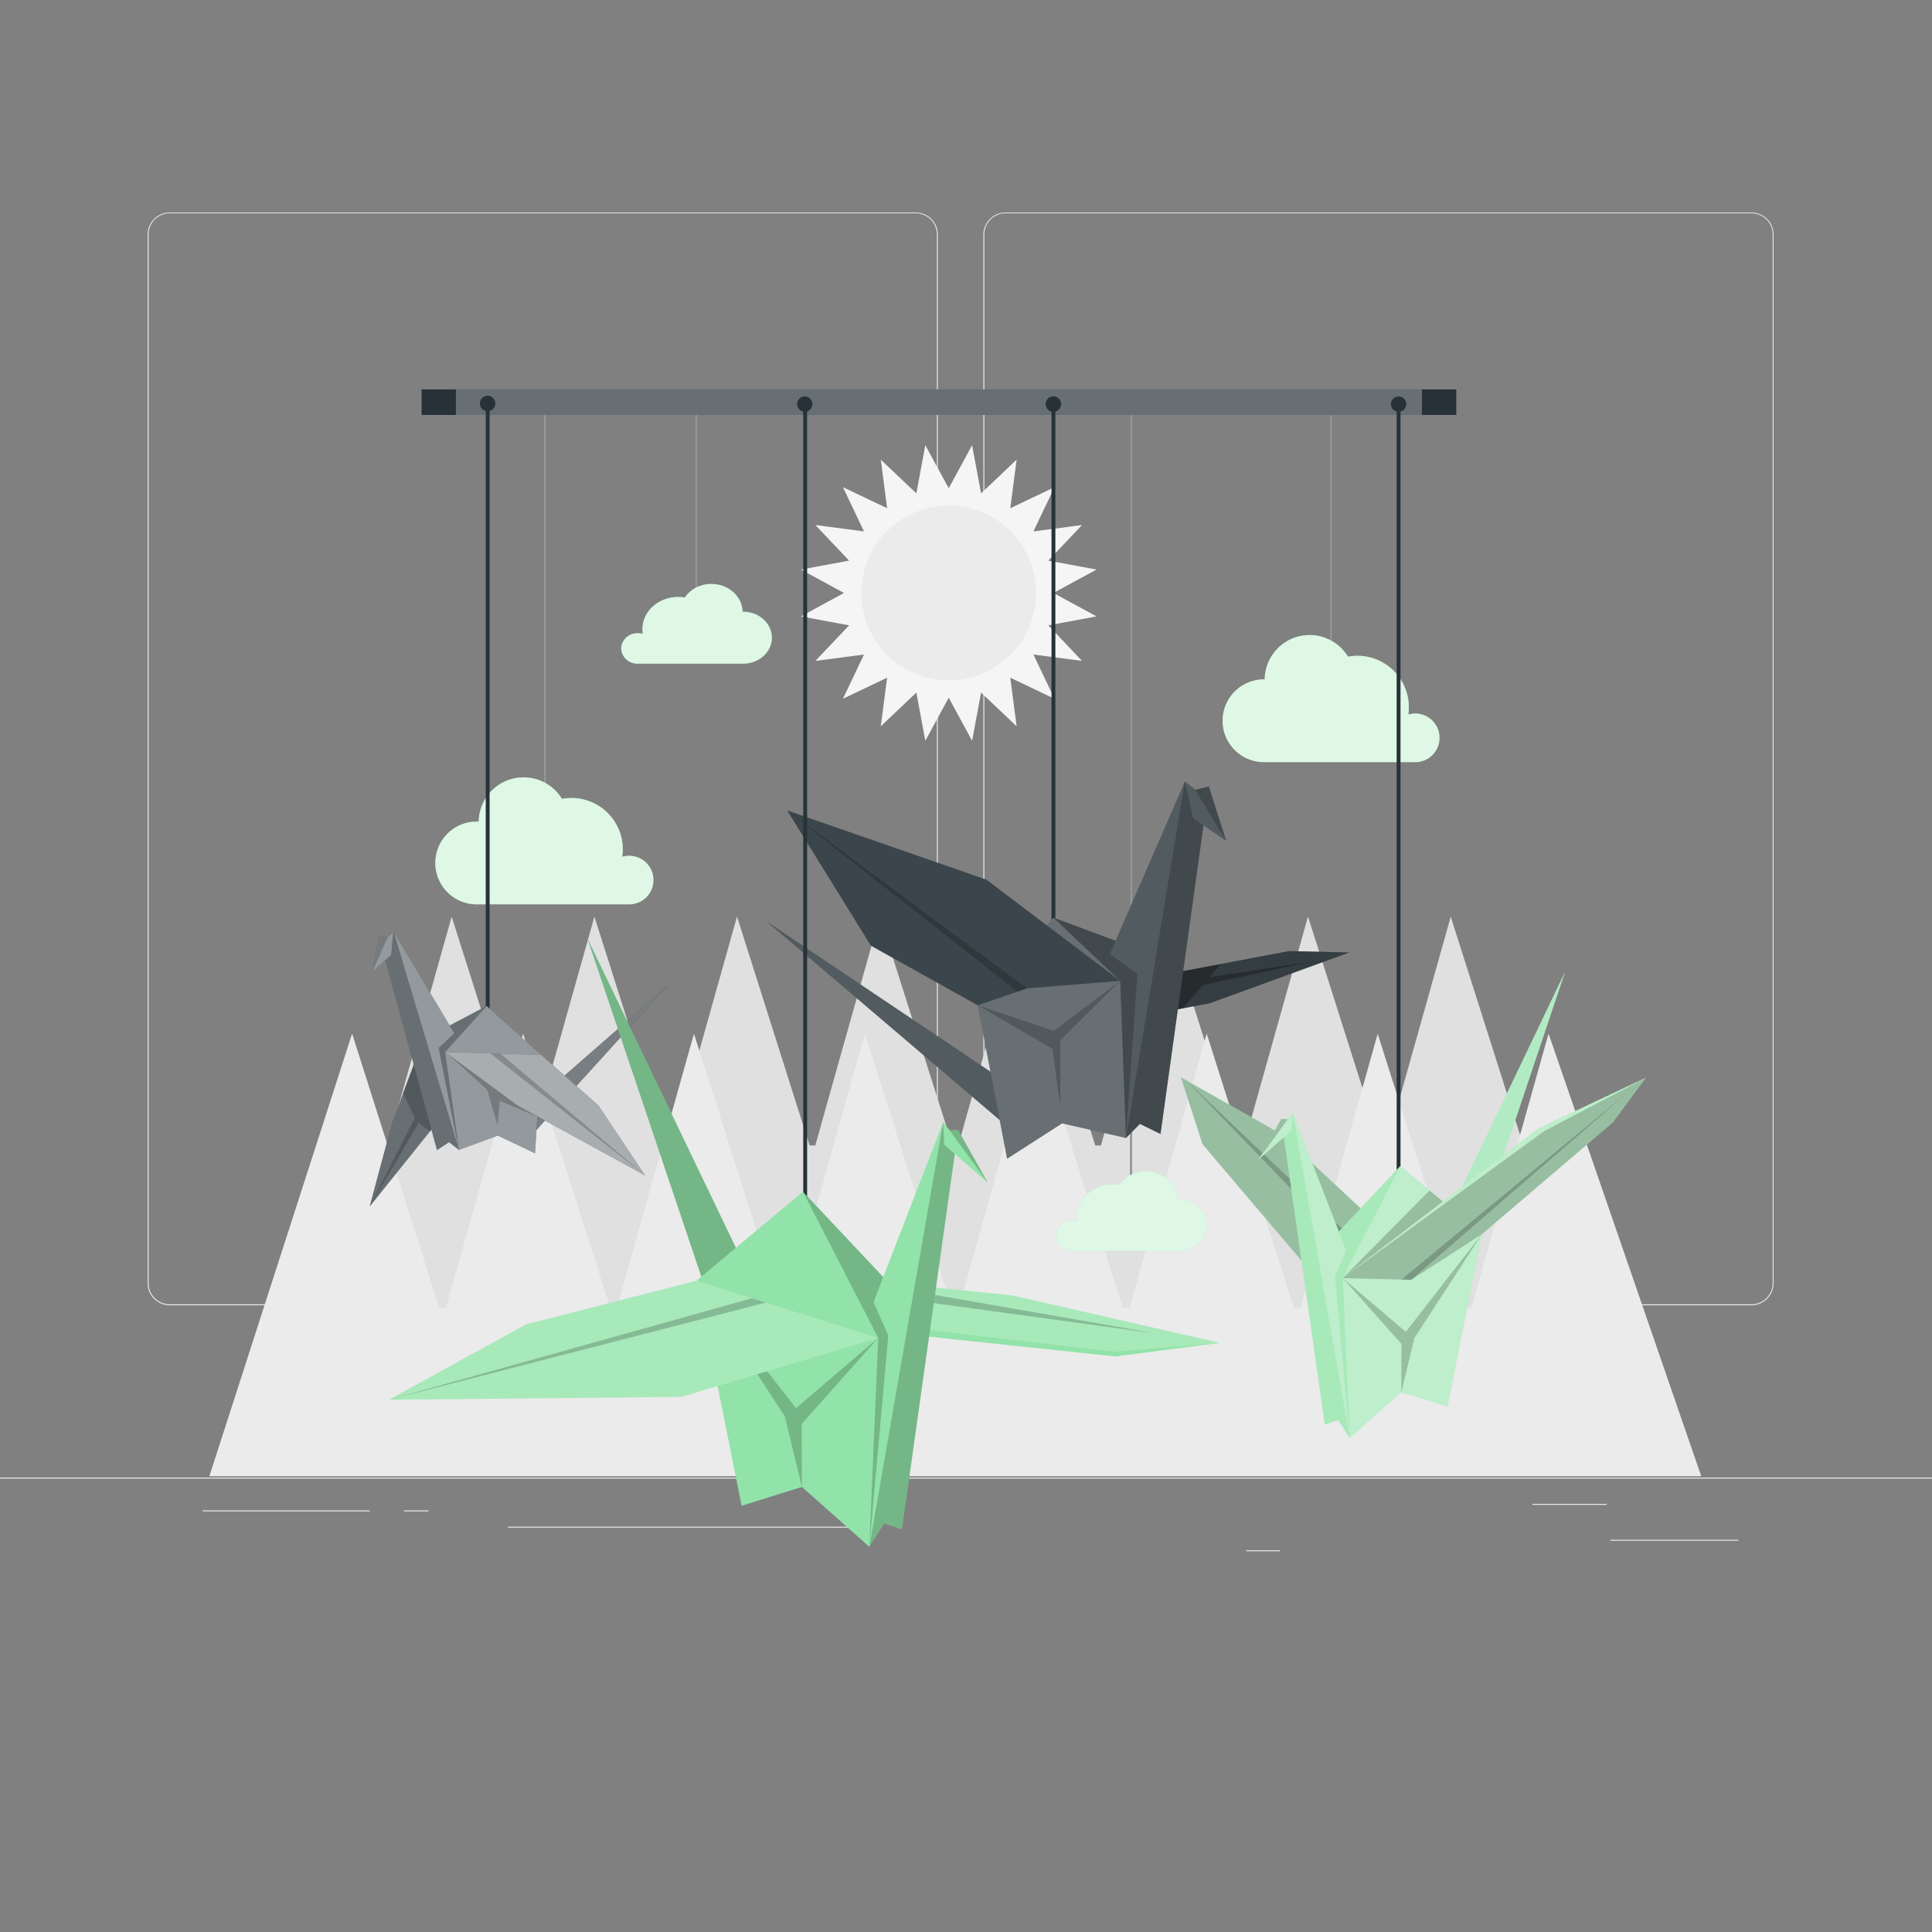 <svg xmlns="http://www.w3.org/2000/svg" viewBox="0 0 500 500"><rect x="0" y="0" width="500" height="500" fill="#808080" stroke="none"/><g id="freepik--background-complete--inject-49"><rect y="382.4" width="500" height="0.25" style="fill:#ebebeb"></rect><rect x="416.78" y="398.49" width="33.12" height="0.25" style="fill:#ebebeb"></rect><rect x="322.53" y="401.21" width="8.69" height="0.25" style="fill:#ebebeb"></rect><rect x="396.59" y="389.21" width="19.19" height="0.25" style="fill:#ebebeb"></rect><rect x="52.46" y="390.89" width="43.19" height="0.25" style="fill:#ebebeb"></rect><rect x="104.56" y="390.89" width="6.33" height="0.25" style="fill:#ebebeb"></rect><rect x="131.47" y="395.11" width="93.68" height="0.25" style="fill:#ebebeb"></rect><path d="M237,337.8H43.91a5.71,5.71,0,0,1-5.7-5.71V60.66A5.71,5.71,0,0,1,43.91,55H237a5.71,5.71,0,0,1,5.71,5.71V332.09A5.71,5.71,0,0,1,237,337.8ZM43.91,55.2a5.46,5.46,0,0,0-5.45,5.46V332.09a5.46,5.46,0,0,0,5.45,5.46H237a5.47,5.47,0,0,0,5.46-5.46V60.66A5.47,5.47,0,0,0,237,55.2Z" style="fill:#ebebeb"></path><path d="M453.31,337.8H260.21a5.72,5.72,0,0,1-5.71-5.71V60.66A5.72,5.72,0,0,1,260.21,55h193.1A5.71,5.71,0,0,1,459,60.66V332.09A5.71,5.71,0,0,1,453.31,337.8ZM260.21,55.2a5.47,5.47,0,0,0-5.46,5.46V332.09a5.47,5.47,0,0,0,5.46,5.46h193.1a5.47,5.47,0,0,0,5.46-5.46V60.66a5.47,5.47,0,0,0-5.46-5.46Z" style="fill:#ebebeb"></path><path d="M394.26,296.44l-8.64-27.21-10.17-32h0L358.8,296.44h-1.48l-4.17-13.14v0L338.51,237.2h0l-16.65,59.24h-1.48l-5.24-16.52-3.94-12.38-9.63-30.34h0l-10.65,37.88-6,21.37h-1.47l-8.64-27.21-10.17-32h0L248,296.44H246.5l-5.25-16.52-4-12.61-9.56-30.11h0L217,275.07l-6,21.37h-1.48l-4.17-13.14v0L190.74,237.2h0l-16.65,59.24h-1.48L164,269.23l-10.17-32h0l-16.65,59.24h-1.48l-5.24-16.52-3.86-12.15-9.71-30.57h0l-10.65,37.88-6,21.37v66.44H394.26V296.44Z" style="fill:#e0e0e0"></path><path d="M400.76,267.5h0l-19.94,70.94h-1.76l-5-15.73a0,0,0,0,0,0,0l-17.52-55.17h0l-19.94,70.94h-1.76l-6.28-19.78-4.71-14.83L312.29,267.5h0l-12.75,45.35-7.19,25.59h-1.77l-10.34-32.58L268.06,267.5h0l-19.94,70.94h-1.77l-6.28-19.78-4.79-15.1L223.83,267.5h0l-12.75,45.35-7.19,25.59h-1.76l-5-15.73v0L179.6,267.51h0l-19.94,70.94h-1.76l-10.35-32.58L135.37,267.5h0l-19.94,70.94h-1.76l-6.28-19.78-4.62-14.54L91.13,267.5h0L54.18,382.05H440.29Z" style="fill:#ebebeb"></path><polygon points="245.53 126.36 251.58 115.22 253.9 127.68 263.1 118.96 261.46 131.53 272.9 126.08 267.45 137.53 280.03 135.88 271.3 145.09 283.77 147.4 272.63 153.46 283.77 159.52 271.3 161.84 280.03 171.04 267.45 169.39 272.9 180.84 261.46 175.39 263.1 187.96 253.9 179.24 251.58 191.71 245.53 180.57 239.47 191.71 237.15 179.24 227.95 187.96 229.59 175.39 218.15 180.84 223.6 169.39 211.02 171.04 219.75 161.84 207.28 159.52 218.42 153.46 207.28 147.4 219.75 145.09 211.02 135.88 223.6 137.53 218.15 126.08 229.59 131.53 227.95 118.96 237.15 127.68 239.47 115.22 245.53 126.36" style="fill:#f5f5f5"></polygon><circle cx="245.53" cy="153.46" r="22.61" transform="translate(-36.6 218.56) rotate(-45)" style="fill:#ebebeb"></circle></g><g id="freepik--Clouds--inject-49"><rect x="180" y="104.09" width="0.5" height="58.68" style="fill:#263238"></rect><rect x="140.8" y="105.39" width="0.5" height="105.71" style="fill:#263238"></rect><rect x="292.49" y="105.63" width="0.5" height="212.78" style="fill:#263238"></rect><rect x="344.22" y="105.76" width="0.5" height="86.7" style="fill:#263238"></rect><g style="opacity:0.5"><rect x="180" y="104.09" width="0.5" height="58.68" style="fill:#fff"></rect></g><g style="opacity:0.5"><rect x="140.8" y="105.39" width="0.5" height="105.71" style="fill:#fff"></rect></g><g style="opacity:0.5"><rect x="292.49" y="105.63" width="0.5" height="212.78" style="fill:#fff"></rect></g><g style="opacity:0.5"><rect x="344.22" y="105.76" width="0.5" height="86.7" style="fill:#fff"></rect></g><path d="M169.11,227.75a6.27,6.27,0,0,0-6.27-6.27,6.39,6.39,0,0,0-1.81.26,12.23,12.23,0,0,0,.15-1.92,13.29,13.29,0,0,0-15.75-13.07,11.62,11.62,0,0,0-21.54,5.88h-.19a10.71,10.71,0,1,0,0,21.41H163A6.27,6.27,0,0,0,169.11,227.75Z" style="fill:#92E3A9"></path><path d="M169.11,227.75a6.27,6.27,0,0,0-6.27-6.27,6.39,6.39,0,0,0-1.81.26,12.23,12.23,0,0,0,.15-1.92,13.29,13.29,0,0,0-15.75-13.07,11.62,11.62,0,0,0-21.54,5.88h-.19a10.71,10.71,0,1,0,0,21.41H163A6.27,6.27,0,0,0,169.11,227.75Z" style="fill:#fff;opacity:0.7"></path><path d="M160.75,167.81a4.16,4.16,0,0,1,4.36-3.93,5.18,5.18,0,0,1,1.26.16,6.81,6.81,0,0,1-.1-1.21c0-4.6,4.13-8.33,9.24-8.33a10.64,10.64,0,0,1,1.7.14,8.27,8.27,0,0,1,6.89-3.5c4.42,0,8,3.21,8.08,7.18h.13c4.11,0,7.44,3,7.44,6.72s-3.33,6.71-7.44,6.71H165A4.16,4.16,0,0,1,160.75,167.81Z" style="fill:#92E3A9"></path><path d="M160.75,167.81a4.16,4.16,0,0,1,4.36-3.93,5.18,5.18,0,0,1,1.26.16,6.81,6.81,0,0,1-.1-1.21c0-4.6,4.13-8.33,9.24-8.33a10.64,10.64,0,0,1,1.7.14,8.27,8.27,0,0,1,6.89-3.5c4.42,0,8,3.21,8.08,7.18h.13c4.11,0,7.44,3,7.44,6.72s-3.33,6.71-7.44,6.71H165A4.16,4.16,0,0,1,160.75,167.81Z" style="fill:#fff;opacity:0.7"></path><path d="M273.24,319.81a4.16,4.16,0,0,1,4.36-3.93,4.71,4.71,0,0,1,1.25.16,8,8,0,0,1-.1-1.21c0-4.6,4.14-8.34,9.24-8.34a10.54,10.54,0,0,1,1.7.15,8.29,8.29,0,0,1,6.9-3.5c4.42,0,8,3.2,8.07,7.18h.14c4.11,0,7.44,3,7.44,6.71s-3.33,6.72-7.44,6.72H277.48A4.15,4.15,0,0,1,273.24,319.81Z" style="fill:#92E3A9"></path><path d="M273.24,319.81a4.16,4.16,0,0,1,4.36-3.93,4.71,4.71,0,0,1,1.25.16,8,8,0,0,1-.1-1.21c0-4.6,4.14-8.34,9.24-8.34a10.54,10.54,0,0,1,1.7.15,8.29,8.29,0,0,1,6.9-3.5c4.42,0,8,3.2,8.07,7.18h.14c4.11,0,7.44,3,7.44,6.71s-3.33,6.72-7.44,6.72H277.48A4.15,4.15,0,0,1,273.24,319.81Z" style="fill:#fff;opacity:0.7"></path><path d="M372.54,190.94a6.26,6.26,0,0,0-8.08-6,13.59,13.59,0,0,0,.14-1.93,13.29,13.29,0,0,0-15.75-13.06,11.61,11.61,0,0,0-21.54,5.87h-.19a10.71,10.71,0,1,0,0,21.42h39.31A6.28,6.28,0,0,0,372.54,190.94Z" style="fill:#92E3A9"></path><path d="M372.54,190.94a6.26,6.26,0,0,0-8.08-6,13.59,13.59,0,0,0,.14-1.93,13.29,13.29,0,0,0-15.75-13.06,11.61,11.61,0,0,0-21.54,5.87h-.19a10.71,10.71,0,1,0,0,21.42h39.31A6.28,6.28,0,0,0,372.54,190.94Z" style="fill:#fff;opacity:0.7"></path><rect x="109.11" y="100.77" width="267.78" height="6.62" style="fill:#263238"></rect><rect x="117.98" y="100.77" width="250.02" height="6.62" style="fill:#fff;opacity:0.3"></rect></g><g id="freepik--origami-bird-1--inject-49"><rect x="125.71" y="104.41" width="1" height="173.32" style="fill:#263238"></rect><polygon points="107.75 273.75 101.52 290.44 95.67 312.25 114.75 288.45 120.65 277.08 107.75 273.75" style="fill:#263238"></polygon><polygon points="120.65 277.08 114.75 288.45 111.26 292.8 95.67 312.25 101.52 290.44 104.3 282.98 107.75 273.75 120.65 277.08" style="fill:#fff;opacity:0.3"></polygon><polygon points="120.65 277.08 114.75 288.45 111.26 292.8 108.34 290.61 95.67 312.25 107.38 289.27 104.3 282.98 107.75 273.75 120.65 277.08" style="opacity:0.2"></polygon><polygon points="125.95 260.35 112.34 267.51 101.82 241.02 100.32 242.59 98.04 242.34 113.09 297.65 116.21 295.59 118.77 297.59 125.95 260.35" style="fill:#263238"></polygon><polygon points="125.95 260.35 112.34 267.51 101.82 241.02 100.32 242.59 98.04 242.34 113.09 297.65 116.21 295.59 118.77 297.59 125.95 260.35" style="fill:#fff;opacity:0.3"></polygon><polygon points="137.41 293.99 172.9 254.94 136.72 286.57 137.41 293.99" style="fill:#263238"></polygon><polygon points="137.41 293.99 172.9 254.94 136.72 286.57 137.41 293.99" style="opacity:0.2"></polygon><polygon points="137.41 293.99 172.9 254.94 136.72 286.57 137.41 293.99" style="fill:#fff;opacity:0.4"></polygon><polygon points="138.47 298.47 128.82 293.88 118.77 297.59 115.18 272.27 125.95 260.35 140.04 273 138.47 298.47" style="fill:#263238"></polygon><polygon points="118.77 297.59 101.82 241.02 117.58 267.44 113.53 271.23 118.77 297.59" style="fill:#263238"></polygon><polygon points="101.82 241.02 101.23 247.16 96.36 251.48 98.04 242.34 100.32 242.59 101.82 241.02" style="fill:#263238"></polygon><polygon points="138.47 298.47 128.82 293.88 118.77 297.59 115.18 272.27 125.95 260.35 140.04 273 138.47 298.47" style="fill:#fff;opacity:0.5"></polygon><polygon points="139.44 289.12 129.33 284.9 128.77 291.25 126.09 282.05 116.33 273.12 128.25 278.71 139.44 289.12" style="opacity:0.2"></polygon><polygon points="115.18 272.27 133.87 286.07 166.92 304.18 154.83 286.06 140.04 273 115.18 272.27" style="fill:#263238"></polygon><polygon points="115.18 272.27 133.87 286.07 166.92 304.18 154.83 286.06 140.04 273 115.18 272.27" style="fill:#fff;opacity:0.6"></polygon><polygon points="126.89 272.62 166.92 304.18 129.51 272.69 126.89 272.62" style="opacity:0.2"></polygon><polygon points="118.77 297.59 101.82 241.02 117.58 267.44 113.53 271.23 118.77 297.59" style="fill:#fff;opacity:0.5"></polygon><polygon points="101.82 241.02 101.23 247.16 96.36 251.48 98.04 242.34 100.32 242.59 101.82 241.02" style="fill:#fff;opacity:0.5"></polygon><polygon points="100.32 242.59 96.36 251.48 98.04 242.34 100.32 242.59" style="opacity:0.2"></polygon><path d="M128.19,104.41a2,2,0,1,1-2-2A2,2,0,0,1,128.19,104.41Z" style="fill:#263238"></path></g><g id="freepik--origami-bird-4--inject-49"><rect x="361.45" y="104.41" width="1" height="247.49" style="fill:#263238"></rect><polygon points="359.62 319.68 331.42 293.42 305.61 278.81 311.22 296.13 339.74 329.68 359.62 319.68" style="fill:#92E3A9"></polygon><polygon points="359.62 319.68 331.42 293.42 305.61 278.81 311.22 296.13 339.74 329.68 359.62 319.68" style="fill:#fff;opacity:0.4"></polygon><polygon points="359.62 319.68 331.42 293.42 305.61 278.81 311.22 296.13 339.74 329.68 359.62 319.68" style="opacity:0.2"></polygon><polygon points="306.92 279.55 351.66 322.09 347.92 321.91 306.92 279.55" style="opacity:0.2"></polygon><polygon points="362.39 301.77 342.95 322.49 334.58 288.07 333.28 289.67 331.6 289.59 342.85 368.72 346.35 367.53 349.31 372.17 362.39 301.77" style="fill:#92E3A9"></polygon><polygon points="362.39 301.77 342.95 322.49 334.58 288.07 333.28 289.67 331.6 289.59 342.85 368.72 346.35 367.53 349.31 372.17 362.39 301.77" style="fill:#fff;opacity:0.2"></polygon><polygon points="372.74 319.04 405.07 251.43 377.59 333.35 372.74 319.04" style="fill:#92E3A9"></polygon><polygon points="372.74 319.04 405.07 251.43 377.59 333.35 372.74 319.04" style="fill:#fff;opacity:0.3"></polygon><polygon points="349.31 372.17 334.58 288.07 348.42 323.67 345.5 330.29 349.31 372.17" style="fill:#92E3A9"></polygon><polygon points="331.6 289.59 325.73 300.05 334.37 292.48 334.58 288.07 333.28 289.67 331.6 289.59" style="fill:#92E3A9"></polygon><polygon points="331.6 289.59 325.73 300.05 334.37 292.48 334.58 288.07 333.28 289.67 331.6 289.59" style="fill:#fff;opacity:0.4"></polygon><polygon points="333.28 289.67 325.73 300.05 331.6 289.59 333.28 289.67" style="opacity:0.2"></polygon><polygon points="347.5 330.77 362.39 301.77 383.51 319.4 374.62 364 362.67 360.29 349.31 372.17 347.5 330.77" style="fill:#92E3A9"></polygon><polygon points="347.5 330.77 362.39 301.77 383.51 319.4 374.62 364 362.67 360.29 349.31 372.17 347.5 330.77" style="fill:#fff;opacity:0.4"></polygon><polygon points="347.5 330.77 362.69 347.8 362.67 360.29 366.03 346.31 383.51 319.4 363.82 344.67 347.5 330.77" style="opacity:0.2"></polygon><polygon points="347.5 330.77 369.97 308.1 378.68 315.37 347.5 330.77" style="opacity:0.2"></polygon><polygon points="347.5 330.77 398.08 292.06 425.93 278.92 417.34 290.54 383.51 319.4 365.22 331.21 347.5 330.77" style="fill:#92E3A9"></polygon><polygon points="347.5 330.77 398.08 292.06 425.93 278.92 417.34 290.54 383.51 319.4 365.22 331.21 347.5 330.77" style="fill:#fff;opacity:0.4"></polygon><polygon points="425.93 278.92 399.55 292.78 347.5 330.77 365.22 331.21 383.51 319.4 417.34 290.54 425.93 278.92" style="opacity:0.2"></polygon><polygon points="365.22 331.21 421.41 282.6 362.71 331.15 365.22 331.21" style="opacity:0.2"></polygon><polygon points="349.31 372.17 334.58 288.07 348.42 323.67 345.5 330.29 349.31 372.17" style="fill:#fff;opacity:0.4"></polygon><circle cx="361.95" cy="104.58" r="1.98" style="fill:#263238"></circle></g><g id="freepik--origami-bird-3--inject-49"><rect x="272.13" y="104.41" width="1" height="177.18" style="fill:#263238"></rect><polygon points="291.95 254.03 333.64 246.13 349.13 246.51 313.06 259.65 287.64 264.43 291.95 254.03" style="fill:#263238"></polygon><polygon points="349.13 246.51 313.06 259.65 306.13 260.95 296.29 262.8 287.64 264.43 291.95 254.04 294.58 253.54 315.94 249.5 333.64 246.13 347.56 246.47 347.56 246.47 349.13 246.51" style="opacity:0.2"></polygon><path d="M338.72,249l-27.43,5.92-5.16,6-9.84,1.84c-2.31-1.12-4.38-2.29-4.24-2.88s1.34-3.61,2.53-6.38l21.36-4L313,252.91Z" style="opacity:0.2"></path><polygon points="291.95 254.03 333.64 246.13 349.13 246.51 313.06 259.65 287.64 264.43 291.95 254.03" style="fill:#fff;opacity:0.1"></polygon><path d="M338.72,249l-27.43,5.92-5.16,6-9.84,1.84c-2.31-1.12-4.38-2.29-4.24-2.88s1.34-3.61,2.53-6.38l21.36-4L313,252.91Z" style="opacity:0.2"></path><polygon points="272.63 237.48 295.45 245.99 306.65 202.27 309.31 204.44 312.85 203.58 300.34 293.47 295.01 290.86 291.4 294.51 272.63 237.48" style="fill:#263238"></polygon><polygon points="272.63 237.48 295.45 245.99 306.65 202.27 309.31 204.44 312.85 203.58 300.34 293.47 295.01 290.86 291.4 294.51 272.63 237.48" style="fill:#fff;opacity:0.2"></polygon><polygon points="272.63 237.48 295.45 245.99 306.65 202.27 309.31 204.44 312.85 203.58 300.34 293.47 295.01 290.86 291.4 294.51 272.63 237.48" style="opacity:0.2"></polygon><polygon points="261.98 292.65 198.4 238.46 261.57 280.87 261.98 292.65" style="fill:#263238"></polygon><polygon points="261.98 292.65 198.4 238.46 261.57 280.87 261.98 292.65" style="fill:#fff;opacity:0.2"></polygon><polygon points="260.64 299.87 274.87 290.72 291.4 294.51 289.91 253.85 272.63 237.48 253.05 260.18 260.64 299.87" style="fill:#263238"></polygon><polygon points="260.64 299.87 274.87 290.72 291.4 294.51 289.91 253.85 272.63 237.48 253.05 260.18 260.64 299.87" style="fill:#fff;opacity:0.3"></polygon><polygon points="291.4 294.51 306.65 202.27 287.21 246.93 294.34 252.06 291.4 294.51" style="fill:#263238"></polygon><polygon points="306.65 202.27 308.8 211.78 317.32 217.6 312.85 203.58 309.31 204.44 306.65 202.27" style="fill:#263238"></polygon><polygon points="253.05 260.18 272.39 271.43 274.43 286.57 274.4 269.21 289.91 253.85 272.71 266.78 253.05 260.18" style="opacity:0.2"></polygon><polygon points="289.91 253.85 255.29 227.66 203.71 209.74 225.4 244.75 253.05 260.18 265.8 255.78 289.91 253.85" style="fill:#263238"></polygon><polygon points="289.91 253.85 255.29 227.66 203.71 209.74 225.4 244.75 253.05 260.18 265.8 255.78 289.91 253.85" style="fill:#fff;opacity:0.1"></polygon><polygon points="265.8 255.78 203.71 209.74 263.3 256.64 265.8 255.78" style="opacity:0.2"></polygon><polygon points="291.4 294.51 306.65 202.27 287.21 246.93 294.34 252.06 291.4 294.51" style="fill:#fff;opacity:0.2"></polygon><polygon points="306.65 202.27 308.8 211.78 317.32 217.6 312.85 203.58 309.31 204.44 306.65 202.27" style="fill:#fff;opacity:0.2"></polygon><polygon points="309.31 204.44 317.32 217.6 312.85 203.58 309.31 204.44" style="opacity:0.2"></polygon><path d="M274.61,104.58a2,2,0,1,1-2-2A2,2,0,0,1,274.61,104.58Z" style="fill:#263238"></path></g><g id="freepik--origami-bird-2--inject-49"><rect x="207.88" y="104.41" width="1" height="254.1" style="fill:#263238"></rect><polygon points="210.31 330.02 261.88 335.25 315.72 347.53 288.62 351.05 235.15 345.37 210.31 330.02" style="fill:#92E3A9"></polygon><polygon points="315.72 347.53 288.56 349.84 236.02 343.71 228.07 331.82 261.88 335.25 315.72 347.53" style="fill:#fff;opacity:0.2"></polygon><polygon points="235.55 334.01 299.23 345.12 238.9 336.88 235.55 334.01" style="opacity:0.2"></polygon><polygon points="194.31 330.97 151.98 242.75 188 349.67 194.31 330.97" style="fill:#92E3A9"></polygon><polygon points="194.31 330.97 151.98 242.75 188 349.67 194.31 330.97" style="opacity:0.2"></polygon><polygon points="207.8 308.41 233.22 335.43 244.08 290.48 245.79 292.56 247.97 292.46 233.42 395.8 228.84 394.25 224.98 400.31 207.8 308.41" style="fill:#92E3A9"></polygon><polygon points="207.8 308.41 233.22 335.43 244.08 290.48 245.79 292.56 247.97 292.46 233.42 395.8 228.84 394.25 224.98 400.31 207.8 308.41" style="opacity:0.2"></polygon><polygon points="224.98 400.31 244.08 290.48 226.07 336.98 229.9 345.62 224.98 400.31" style="fill:#92E3A9"></polygon><polygon points="247.97 292.46 255.66 306.11 244.36 296.24 244.08 290.48 245.79 292.56 247.97 292.46" style="fill:#92E3A9"></polygon><polygon points="245.79 292.56 255.66 306.11 247.97 292.46 245.79 292.56" style="opacity:0.2"></polygon><polygon points="227.28 346.26 207.8 308.41 180.25 331.46 191.93 389.69 207.53 384.82 224.98 400.31 227.28 346.26" style="fill:#92E3A9"></polygon><polygon points="227.28 346.26 207.48 368.51 207.53 384.82 203.11 366.57 180.25 331.46 206 364.43 227.28 346.26" style="opacity:0.2"></polygon><polygon points="227.28 346.26 180.25 331.46 136.09 342.77 100.69 362.25 176.38 361.5 227.28 346.26" style="fill:#92E3A9"></polygon><polygon points="227.28 346.26 180.25 331.46 136.09 342.77 100.69 362.25 176.38 361.5 227.28 346.26" style="fill:#fff;opacity:0.2"></polygon><polygon points="100.69 362.25 198.22 337.11 194.61 335.98 100.69 362.25" style="opacity:0.2"></polygon><circle cx="208.27" cy="104.58" r="1.98" style="fill:#263238"></circle></g></svg>